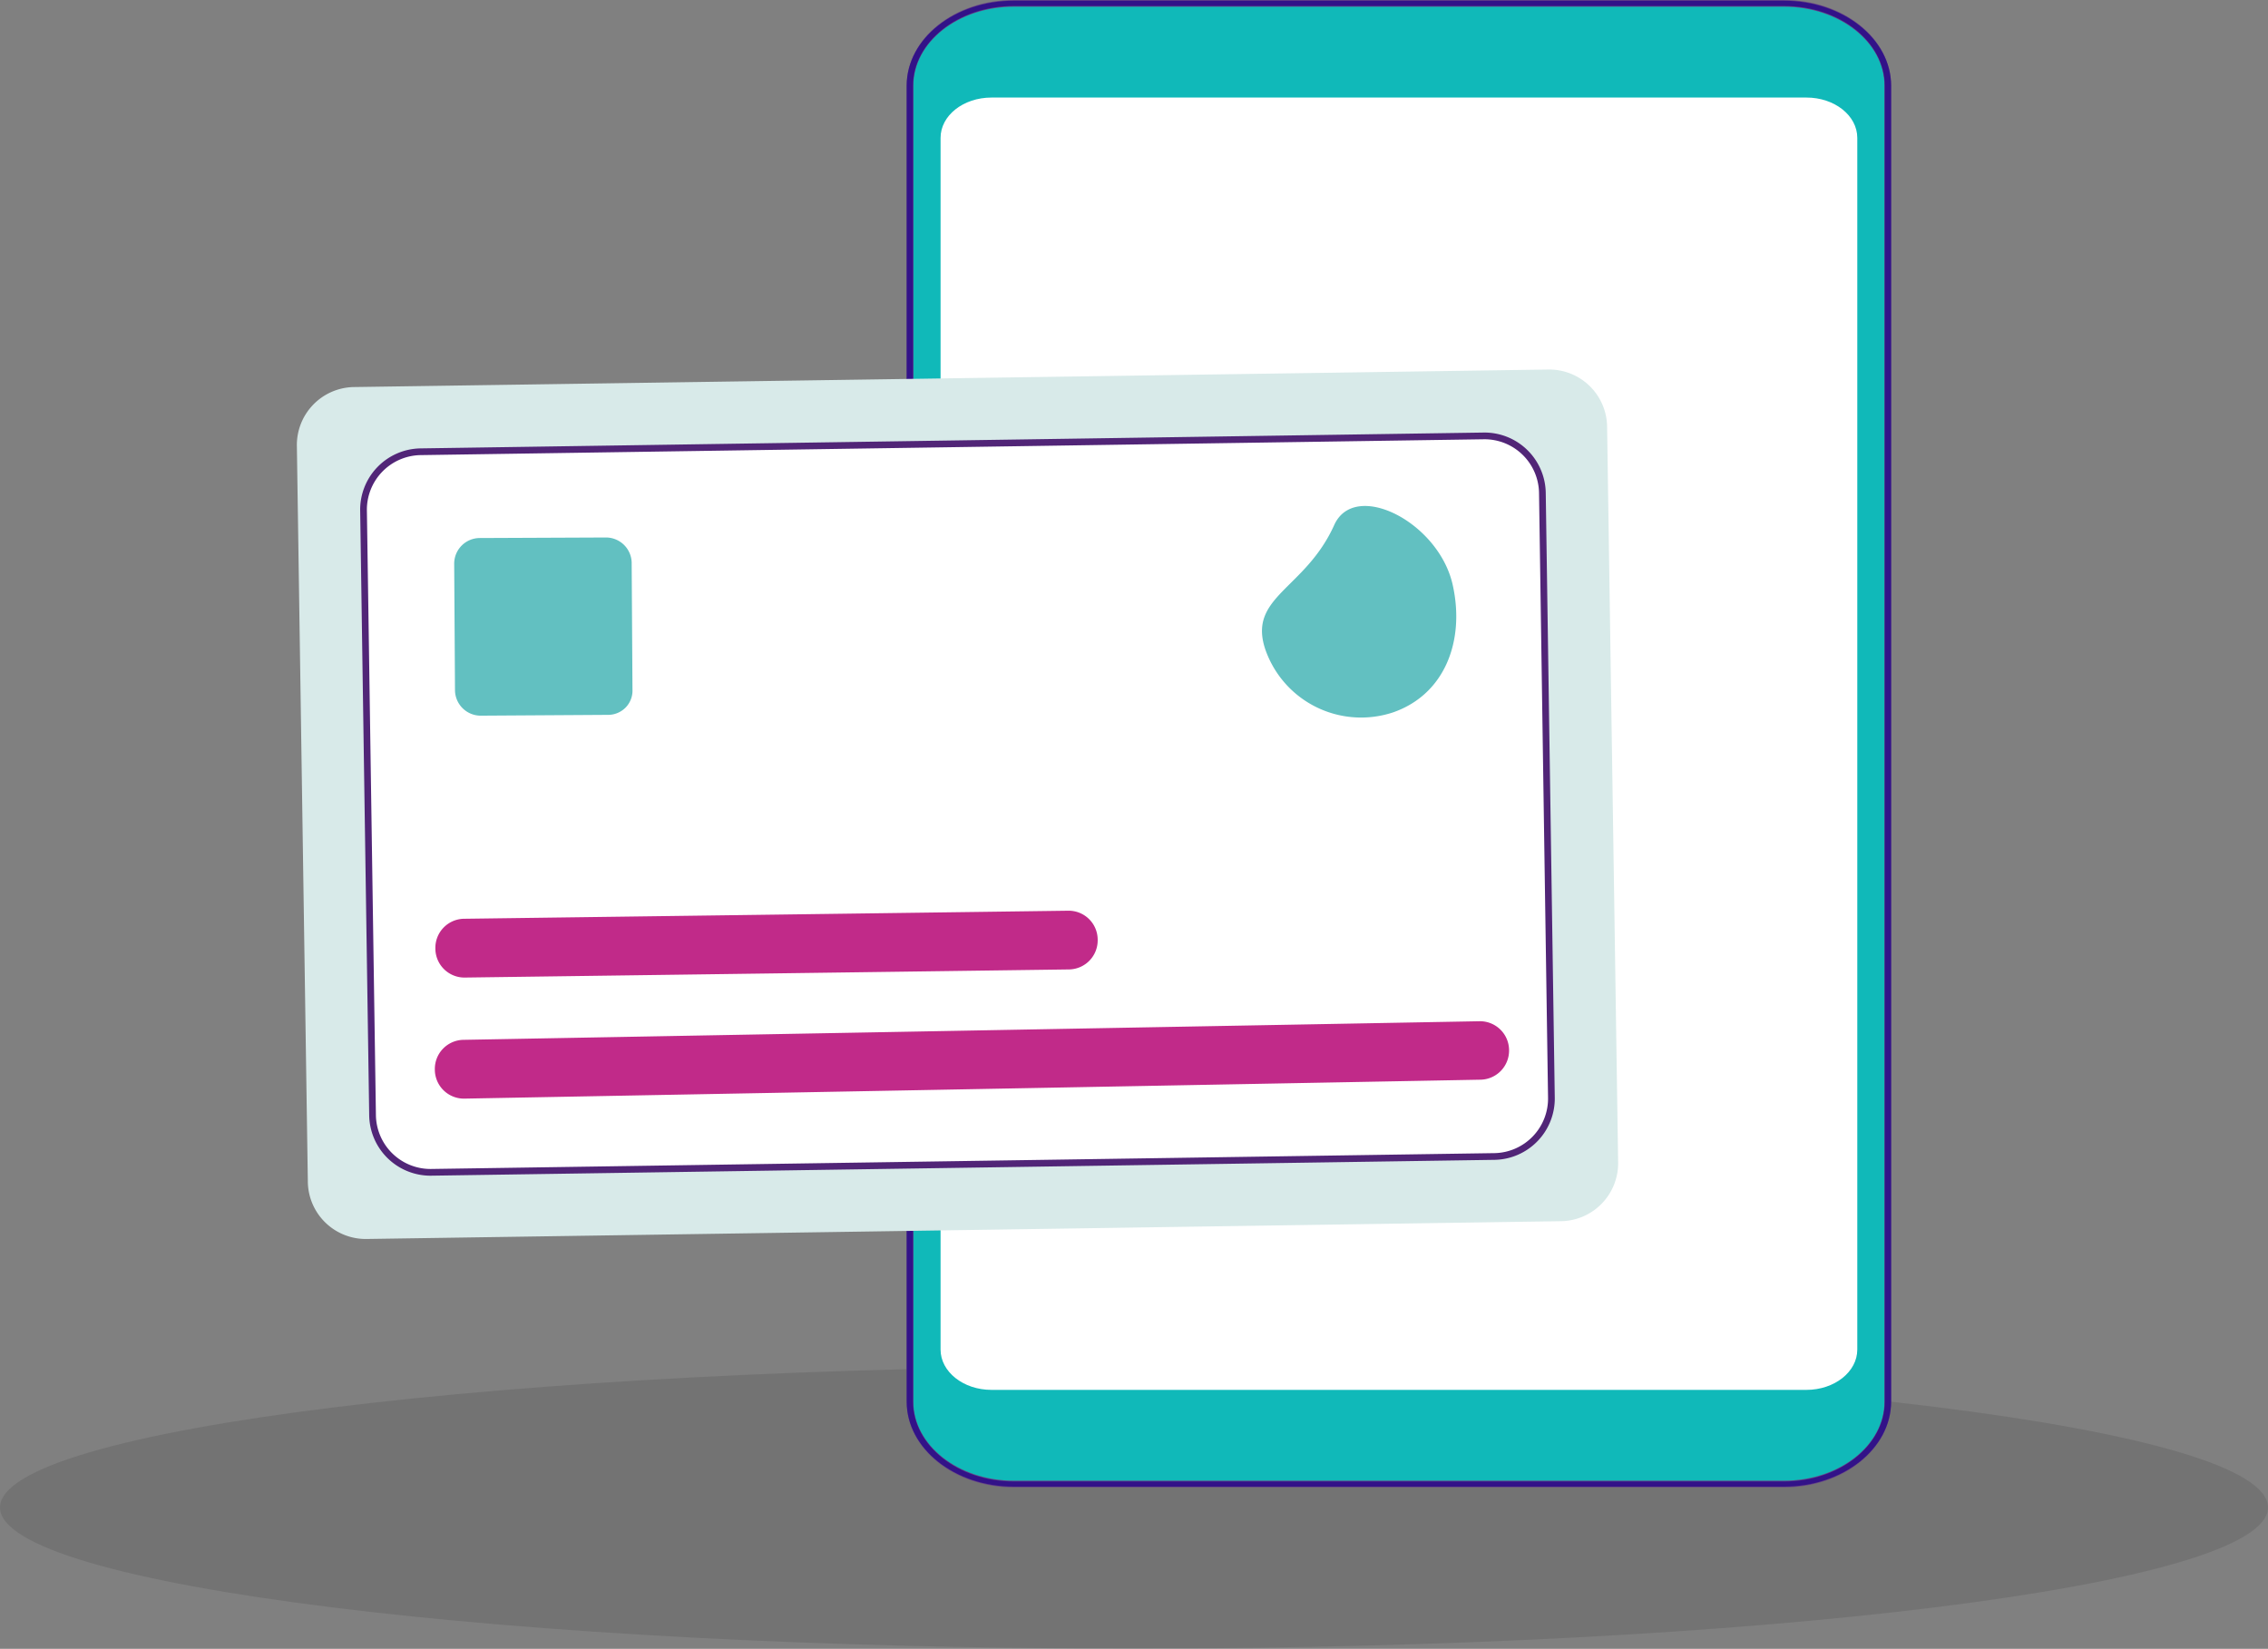 <svg xmlns="http://www.w3.org/2000/svg" viewBox="0 0 337.51 245.41"><rect x="0" y="0" width="337.51" height="245.41" fill="#808080" stroke="none"/><defs><style>.cls-1{isolation:isolate;opacity:0.1;}.cls-2{fill-rule:evenodd;}.cls-3{fill:#10b9b9;stroke:#674386;}.cls-3,.cls-7{stroke-miterlimit:10;}.cls-4{fill:#321288;}.cls-5,.cls-7{fill:#fff;}.cls-6{fill:#d8eae9;}.cls-7{stroke:#512577;}.cls-8{fill:#c12a89;}.cls-9{fill:#62c0c1;}</style></defs><g id="Layer_2" data-name="Layer 2"><g id="Layer_1-2" data-name="Layer 1"><g class="cls-1"><path class="cls-2" d="M337.51,224.37c0,11.6-75.49,21-168.76,21C75.64,245.41,0,236,0,224.37s75.48-21,168.75-21c93.12-.16,168.76,9.28,168.76,21"></path></g><path class="cls-3" d="M135.42,208.62V12.76C135.42,6,142.34.5,150.87.5H265.48C274,.5,280.93,6,280.93,12.76V208.62c0,6.77-6.92,12.26-15.45,12.26H150.87C142.34,220.88,135.42,215.39,135.42,208.62Z"></path><path class="cls-4" d="M265.48,221.27H150.87c-8.79,0-15.94-5.67-15.94-12.65V12.76c0-7,7.15-12.65,15.94-12.65H265.48c8.79,0,15.94,5.68,15.94,12.65V208.62C281.42,215.6,274.27,221.27,265.48,221.27ZM150.87.89c-8.25,0-15,5.32-15,11.87V208.62c0,6.55,6.71,11.88,15,11.88H265.48c8.25,0,15-5.33,15-11.88V12.76c0-6.55-6.72-11.87-15-11.87Z"></path><path class="cls-5" d="M276.39,20.52V200.87c0,3.31-3.39,6-7.58,6H147.55c-4.2,0-7.58-2.7-7.58-6V20.52c0-3.32,3.38-6,7.58-6H268.81C273,14.51,276.39,17.2,276.39,20.52Z"></path><path class="cls-6" d="M239.16,63.54l1.64,109.38a8.63,8.63,0,0,1-8.41,8.84L54.47,184.41a8.62,8.62,0,0,1-8.66-8.59L44.18,66.45a8.63,8.63,0,0,1,8.4-8.84L230.5,55A8.62,8.62,0,0,1,239.16,63.54Z"></path><path class="cls-7" d="M229.53,73.46l1.34,89.83a8.63,8.63,0,0,1-8.4,8.84L64.1,174.49a8.63,8.63,0,0,1-8.66-8.59L54.1,76.08a8.63,8.63,0,0,1,8.4-8.84l158.37-2.36A8.62,8.62,0,0,1,229.53,73.46Z"></path><path class="cls-8" d="M220.36,160.7,69.05,163.52a4.33,4.33,0,0,1-4.34-4.31h0a4.33,4.33,0,0,1,4.21-4.44L220.23,152a4.33,4.33,0,0,1,4.34,4.31h0A4.33,4.33,0,0,1,220.36,160.7Z"></path><path id="Path" class="cls-9" d="M216.21,87.18c1.77,8.12-1.12,16.16-8.93,18.86a15.09,15.09,0,0,1-19-9.43c-2.59-7.81,5.94-8.89,10.25-18.42C201.56,71.31,214.21,77.73,216.21,87.18Z"></path><path id="Path-2" data-name="Path" class="cls-9" d="M90.49,106.4l-19,.12a3.83,3.83,0,0,1-3.78-3.74l-.12-18.91a3.82,3.82,0,0,1,3.74-3.79L90.22,80A3.83,3.83,0,0,1,94,83.7l.12,18.91a3.61,3.61,0,0,1-1,2.68,3.67,3.67,0,0,1-2.63,1.11Z"></path><path class="cls-8" d="M159.14,144.29l-90,1.21a4.33,4.33,0,0,1-4.35-4.31h0A4.33,4.33,0,0,1,69,136.75l90-1.2a4.32,4.32,0,0,1,4.35,4.31h0A4.33,4.33,0,0,1,159.14,144.29Z"></path></g></g></svg>